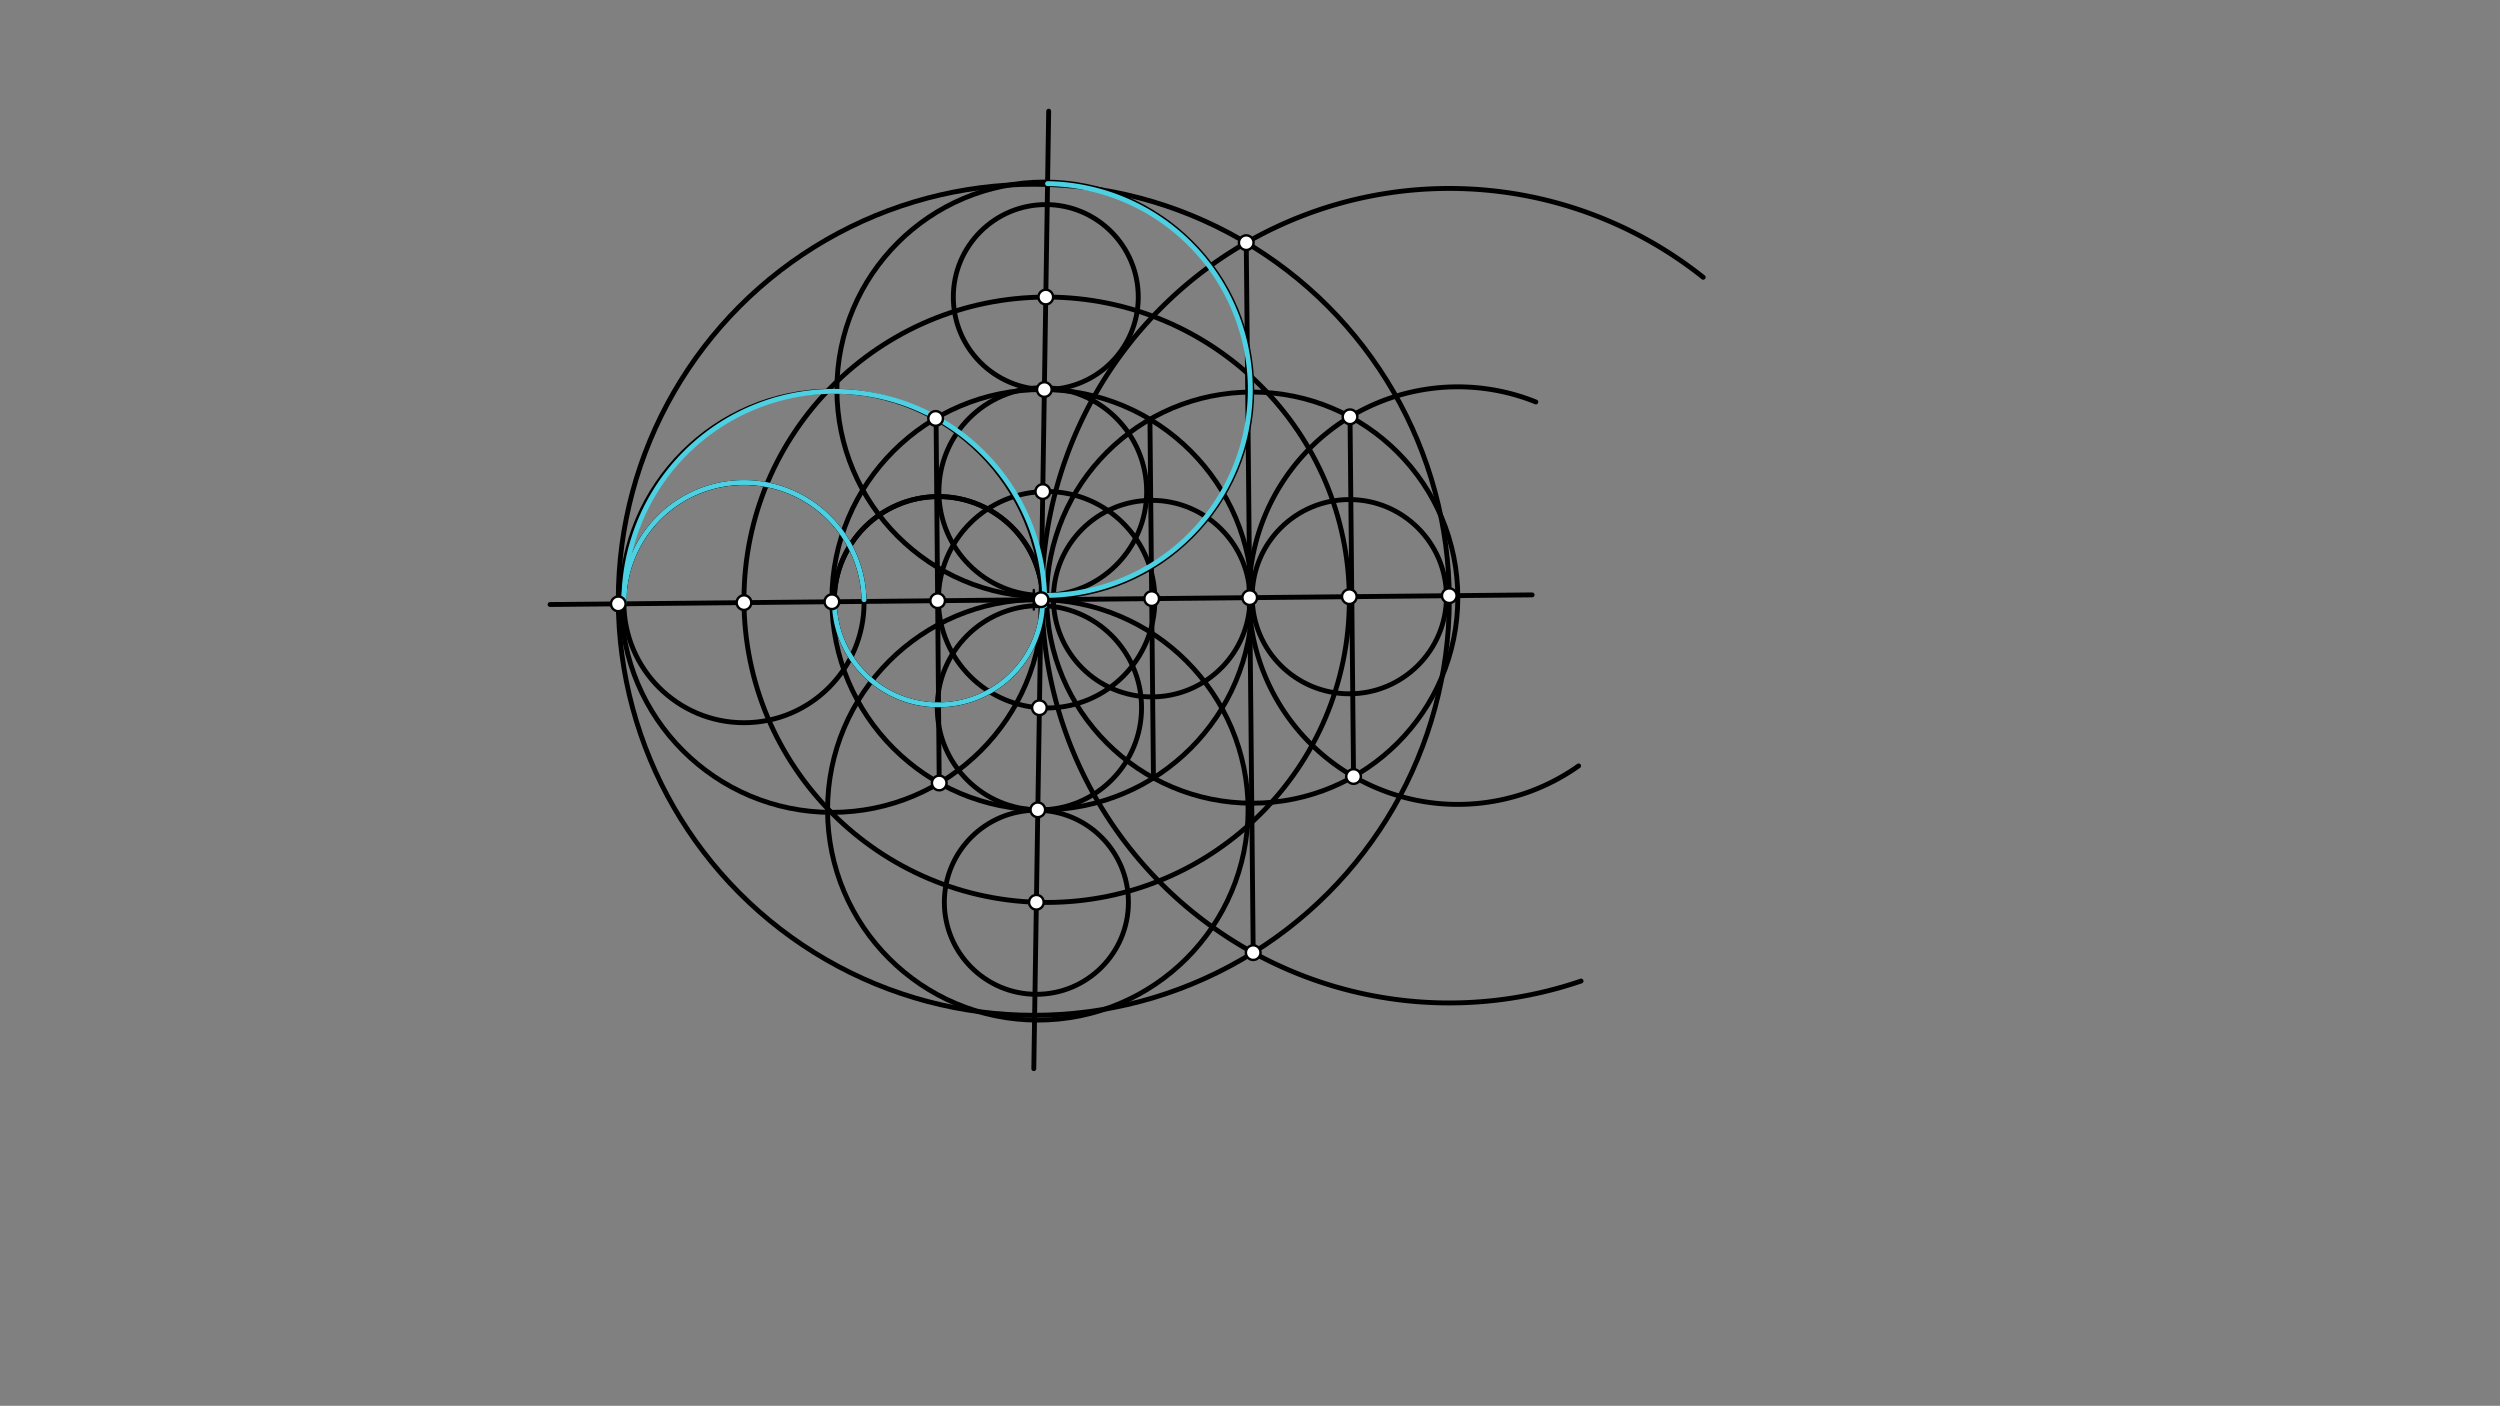 <svg xmlns="http://www.w3.org/2000/svg" class="svg--1it" height="100%" preserveAspectRatio="xMidYMid meet" viewBox="0 0 1023.307 575.433" width="100%"><rect x="0" y="0" width="1023.307" height="575.433" fill="#808080" stroke="none"/><defs><marker id="marker-arrow" markerHeight="16" markerUnits="userSpaceOnUse" markerWidth="24" orient="auto-start-reverse" refX="24" refY="4" viewBox="0 0 24 8"><path d="M 0 0 L 24 4 L 0 8 z" stroke="inherit"></path></marker></defs><g class="aux-layer--1FB"></g><g class="main-layer--3Vd"><g class="element--2qn"><g class="center--1s5"><line x1="419.156" y1="245.5" x2="427.156" y2="245.5" stroke="#000000" stroke-width="1" stroke-linecap="round"></line><line x1="423.156" y1="241.5" x2="423.156" y2="249.5" stroke="#000000" stroke-width="1" stroke-linecap="round"></line><circle class="hit--230" cx="423.156" cy="245.5" r="4" stroke="none" fill="transparent"></circle></g><circle cx="423.156" cy="245.5" fill="none" r="170.079" stroke="#000000" stroke-dasharray="none" stroke-width="2"></circle></g><g class="element--2qn"><line stroke="#000000" stroke-dasharray="none" stroke-linecap="round" stroke-width="2" x1="225.156" x2="627.127" y1="247.441" y2="243.5"></line></g><g class="element--2qn"><line stroke="#000000" stroke-dasharray="none" stroke-linecap="round" stroke-width="2" x1="429.25" x2="423.157" y1="45.502" y2="437.422"></line></g><g class="element--2qn"><path d="M 697.156 113.5 A 166.697 166.697 0 1 0 647.168 401.561" fill="none" stroke="#000000" stroke-dasharray="none" stroke-linecap="round" stroke-width="2"></path></g><g class="element--2qn"><line stroke="#000000" stroke-dasharray="none" stroke-linecap="round" stroke-width="2" x1="512.964" x2="510.115" y1="389.935" y2="99.332"></line></g><g class="element--2qn"><g class="center--1s5"><line x1="422.538" y1="245.467" x2="430.538" y2="245.467" stroke="#000000" stroke-width="1" stroke-linecap="round"></line><line x1="426.538" y1="241.467" x2="426.538" y2="249.467" stroke="#000000" stroke-width="1" stroke-linecap="round"></line><circle class="hit--230" cx="426.538" cy="245.467" r="4" stroke="none" fill="transparent"></circle></g><circle cx="426.538" cy="245.467" fill="none" r="86.031" stroke="#000000" stroke-dasharray="none" stroke-width="2"></circle></g><g class="element--2qn"><g class="center--1s5"><line x1="423.479" y1="159.441" x2="431.479" y2="159.441" stroke="#000000" stroke-width="1" stroke-linecap="round"></line><line x1="427.479" y1="155.441" x2="427.479" y2="163.441" stroke="#000000" stroke-width="1" stroke-linecap="round"></line><circle class="hit--230" cx="427.479" cy="159.441" r="4" stroke="none" fill="transparent"></circle></g><circle cx="427.479" cy="159.441" fill="none" r="84.918" stroke="#000000" stroke-dasharray="none" stroke-width="2"></circle></g><g class="element--2qn"><g class="center--1s5"><line x1="420.804" y1="331.48" x2="428.804" y2="331.48" stroke="#000000" stroke-width="1" stroke-linecap="round"></line><line x1="424.804" y1="327.48" x2="424.804" y2="335.48" stroke="#000000" stroke-width="1" stroke-linecap="round"></line><circle class="hit--230" cx="424.804" cy="331.48" r="4" stroke="none" fill="transparent"></circle></g><circle cx="424.804" cy="331.48" fill="none" r="86.065" stroke="#000000" stroke-dasharray="none" stroke-width="2"></circle></g><g class="element--2qn"><g class="center--1s5"><line x1="336.511" y1="246.31" x2="344.511" y2="246.31" stroke="#000000" stroke-width="1" stroke-linecap="round"></line><line x1="340.511" y1="242.31" x2="340.511" y2="250.31" stroke="#000000" stroke-width="1" stroke-linecap="round"></line><circle class="hit--230" cx="340.511" cy="246.31" r="4" stroke="none" fill="transparent"></circle></g><circle cx="340.511" cy="246.31" fill="none" r="86.217" stroke="#000000" stroke-dasharray="none" stroke-width="2"></circle></g><g class="element--2qn"><g class="center--1s5"><line x1="508.565" y1="244.623" x2="516.565" y2="244.623" stroke="#000000" stroke-width="1" stroke-linecap="round"></line><line x1="512.565" y1="240.623" x2="512.565" y2="248.623" stroke="#000000" stroke-width="1" stroke-linecap="round"></line><circle class="hit--230" cx="512.565" cy="244.623" r="4" stroke="none" fill="transparent"></circle></g><circle cx="512.565" cy="244.623" fill="none" r="84.149" stroke="#000000" stroke-dasharray="none" stroke-width="2"></circle></g><g class="element--2qn"><path d="M 646.156 313.5 A 85.459 85.459 0 1 1 628.649 164.532" fill="none" stroke="#000000" stroke-dasharray="none" stroke-linecap="round" stroke-width="2"></path></g><g class="element--2qn"><line stroke="#000000" stroke-dasharray="none" stroke-linecap="round" stroke-width="2" x1="554.038" x2="552.595" y1="317.842" y2="170.606"></line></g><g class="element--2qn"><g class="center--1s5"><line x1="424.42" y1="245.491" x2="432.42" y2="245.491" stroke="#000000" stroke-width="1" stroke-linecap="round"></line><line x1="428.42" y1="241.491" x2="428.42" y2="249.491" stroke="#000000" stroke-width="1" stroke-linecap="round"></line><circle class="hit--230" cx="428.42" cy="245.491" r="4" stroke="none" fill="transparent"></circle></g><circle cx="428.42" cy="245.491" fill="none" r="123.897" stroke="#000000" stroke-dasharray="none" stroke-width="2"></circle></g><g class="element--2qn"><line stroke="#000000" stroke-dasharray="none" stroke-linecap="round" stroke-width="2" x1="384.442" x2="383.156" y1="320.495" y2="171.5"></line></g><g class="element--2qn"><g class="center--1s5"><line x1="424.42" y1="245.491" x2="432.42" y2="245.491" stroke="#000000" stroke-width="1" stroke-linecap="round"></line><line x1="428.42" y1="241.491" x2="428.42" y2="249.491" stroke="#000000" stroke-width="1" stroke-linecap="round"></line><circle class="hit--230" cx="428.42" cy="245.491" r="4" stroke="none" fill="transparent"></circle></g><circle cx="428.42" cy="245.491" fill="none" r="44.304" stroke="#000000" stroke-dasharray="none" stroke-width="2"></circle></g><g class="element--2qn"><line stroke="#000000" stroke-dasharray="none" stroke-linecap="round" stroke-width="2" x1="472.132" x2="470.693" y1="318.422" y2="171.632"></line></g><g class="element--2qn"><g class="center--1s5"><line x1="380.117" y1="245.883" x2="388.117" y2="245.883" stroke="#000000" stroke-width="1" stroke-linecap="round"></line><line x1="384.117" y1="241.883" x2="384.117" y2="249.883" stroke="#000000" stroke-width="1" stroke-linecap="round"></line><circle class="hit--230" cx="384.117" cy="245.883" r="4" stroke="none" fill="transparent"></circle></g><circle cx="384.117" cy="245.883" fill="none" r="42.626" stroke="#000000" stroke-dasharray="none" stroke-width="2"></circle></g><g class="element--2qn"><g class="center--1s5"><line x1="424.067" y1="121.594" x2="432.067" y2="121.594" stroke="#000000" stroke-width="1" stroke-linecap="round"></line><line x1="428.067" y1="117.594" x2="428.067" y2="125.594" stroke="#000000" stroke-width="1" stroke-linecap="round"></line><circle class="hit--230" cx="428.067" cy="121.594" r="4" stroke="none" fill="transparent"></circle></g><circle cx="428.067" cy="121.594" fill="none" r="37.851" stroke="#000000" stroke-dasharray="none" stroke-width="2"></circle></g><g class="element--2qn"><g class="center--1s5"><line x1="422.829" y1="201.215" x2="430.829" y2="201.215" stroke="#000000" stroke-width="1" stroke-linecap="round"></line><line x1="426.829" y1="197.215" x2="426.829" y2="205.215" stroke="#000000" stroke-width="1" stroke-linecap="round"></line><circle class="hit--230" cx="426.829" cy="201.215" r="4" stroke="none" fill="transparent"></circle></g><circle cx="426.829" cy="201.215" fill="none" r="42.523" stroke="#000000" stroke-dasharray="none" stroke-width="2"></circle></g><g class="element--2qn"><g class="center--1s5"><line x1="467.413" y1="245.027" x2="475.413" y2="245.027" stroke="#000000" stroke-width="1" stroke-linecap="round"></line><line x1="471.413" y1="241.027" x2="471.413" y2="249.027" stroke="#000000" stroke-width="1" stroke-linecap="round"></line><circle class="hit--230" cx="471.413" cy="245.027" r="4" stroke="none" fill="transparent"></circle></g><circle cx="471.413" cy="245.027" fill="none" r="40.226" stroke="#000000" stroke-dasharray="none" stroke-width="2"></circle></g><g class="element--2qn"><g class="center--1s5"><line x1="548.311" y1="244.234" x2="556.311" y2="244.234" stroke="#000000" stroke-width="1" stroke-linecap="round"></line><line x1="552.311" y1="240.234" x2="552.311" y2="248.234" stroke="#000000" stroke-width="1" stroke-linecap="round"></line><circle class="hit--230" cx="552.311" cy="244.234" r="4" stroke="none" fill="transparent"></circle></g><circle cx="552.311" cy="244.234" fill="none" r="39.755" stroke="#000000" stroke-dasharray="none" stroke-width="2"></circle></g><g class="element--2qn"><g class="center--1s5"><line x1="421.454" y1="289.696" x2="429.454" y2="289.696" stroke="#000000" stroke-width="1" stroke-linecap="round"></line><line x1="425.454" y1="285.696" x2="425.454" y2="293.696" stroke="#000000" stroke-width="1" stroke-linecap="round"></line><circle class="hit--230" cx="425.454" cy="289.696" r="4" stroke="none" fill="transparent"></circle></g><circle cx="425.454" cy="289.696" fill="none" r="41.81" stroke="#000000" stroke-dasharray="none" stroke-width="2"></circle></g><g class="element--2qn"><g class="center--1s5"><line x1="420.216" y1="369.317" x2="428.216" y2="369.317" stroke="#000000" stroke-width="1" stroke-linecap="round"></line><line x1="424.216" y1="365.317" x2="424.216" y2="373.317" stroke="#000000" stroke-width="1" stroke-linecap="round"></line><circle class="hit--230" cx="424.216" cy="369.317" r="4" stroke="none" fill="transparent"></circle></g><circle cx="424.216" cy="369.317" fill="none" r="37.674" stroke="#000000" stroke-dasharray="none" stroke-width="2"></circle></g><g class="element--2qn"><g class="center--1s5"><line x1="300.528" y1="246.663" x2="308.528" y2="246.663" stroke="#000000" stroke-width="1" stroke-linecap="round"></line><line x1="304.528" y1="242.663" x2="304.528" y2="250.663" stroke="#000000" stroke-width="1" stroke-linecap="round"></line><circle class="hit--230" cx="304.528" cy="246.663" r="4" stroke="none" fill="transparent"></circle></g><circle cx="304.528" cy="246.663" fill="none" r="49.16" stroke="#000000" stroke-dasharray="none" stroke-width="2"></circle></g><g class="element--2qn"><g class="center--1s5"><line x1="380.117" y1="245.883" x2="388.117" y2="245.883" stroke="#000000" stroke-width="1" stroke-linecap="round"></line><line x1="384.117" y1="241.883" x2="384.117" y2="249.883" stroke="#000000" stroke-width="1" stroke-linecap="round"></line><circle class="hit--230" cx="384.117" cy="245.883" r="4" stroke="none" fill="transparent"></circle></g><circle cx="384.117" cy="245.883" fill="none" r="42.626" stroke="#000000" stroke-dasharray="none" stroke-width="2"></circle></g><g class="element--2qn"><path d="M 255.371 247.145 A 49.16 49.16 0 1 1 353.689 246.663" fill="none" stroke="#000000" stroke-dasharray="none" stroke-linecap="round" stroke-width="2"></path></g><g class="element--2qn"><path d="M 255.371 247.145 A 49.16 49.16 0 0 1 353.674 245.463" fill="none" stroke="#4DD0E1" stroke-dasharray="none" stroke-linecap="round" stroke-width="2"></path></g><g class="element--2qn"><path d="M 341.494 246.301 A 42.626 42.626 0 0 0 426.695 247.905" fill="none" stroke="#4DD0E1" stroke-dasharray="none" stroke-linecap="round" stroke-width="2"></path></g><g class="element--2qn"><path d="M 255.371 247.145 A 86.127 86.127 0 1 1 427.606 247.922" fill="none" stroke="#4DD0E1" stroke-dasharray="none" stroke-linecap="round" stroke-width="2"></path></g><g class="element--2qn"><path d="M 427.583 243.732 A 84.291 84.291 0 0 0 428.789 75.16" fill="none" stroke="#4DD0E1" stroke-dasharray="none" stroke-linecap="round" stroke-width="2"></path></g><g class="element--2qn"><circle cx="253.086" cy="247.167" r="3" stroke="#000000" stroke-width="1" fill="#ffffff"></circle>}</g><g class="element--2qn"><circle cx="426.141" cy="245.471" r="3" stroke="#000000" stroke-width="1" fill="#ffffff"></circle>}</g><g class="element--2qn"><circle cx="593.227" cy="243.833" r="3" stroke="#000000" stroke-width="1" fill="#ffffff"></circle>}</g><g class="element--2qn"><circle cx="510.115" cy="99.332" r="3" stroke="#000000" stroke-width="1" fill="#ffffff"></circle>}</g><g class="element--2qn"><circle cx="512.964" cy="389.935" r="3" stroke="#000000" stroke-width="1" fill="#ffffff"></circle>}</g><g class="element--2qn"><circle cx="511.539" cy="244.633" r="3" stroke="#000000" stroke-width="1" fill="#ffffff"></circle>}</g><g class="element--2qn"><circle cx="427.479" cy="159.441" r="3" stroke="#000000" stroke-width="1" fill="#ffffff"></circle>}</g><g class="element--2qn"><circle cx="340.511" cy="246.31" r="3" stroke="#000000" stroke-width="1" fill="#ffffff"></circle>}</g><g class="element--2qn"><circle cx="424.804" cy="331.48" r="3" stroke="#000000" stroke-width="1" fill="#ffffff"></circle>}</g><g class="element--2qn"><circle cx="554.038" cy="317.842" r="3" stroke="#000000" stroke-width="1" fill="#ffffff"></circle>}</g><g class="element--2qn"><circle cx="552.595" cy="170.606" r="3" stroke="#000000" stroke-width="1" fill="#ffffff"></circle>}</g><g class="element--2qn"><circle cx="304.528" cy="246.663" r="3" stroke="#000000" stroke-width="1" fill="#ffffff"></circle>}</g><g class="element--2qn"><circle cx="428.067" cy="121.594" r="3" stroke="#000000" stroke-width="1" fill="#ffffff"></circle>}</g><g class="element--2qn"><circle cx="424.216" cy="369.317" r="3" stroke="#000000" stroke-width="1" fill="#ffffff"></circle>}</g><g class="element--2qn"><circle cx="552.311" cy="244.234" r="3" stroke="#000000" stroke-width="1" fill="#ffffff"></circle>}</g><g class="element--2qn"><circle cx="382.979" cy="171.278" r="3" stroke="#000000" stroke-width="1" fill="#ffffff"></circle>}</g><g class="element--2qn"><circle cx="384.442" cy="320.495" r="3" stroke="#000000" stroke-width="1" fill="#ffffff"></circle>}</g><g class="element--2qn"><circle cx="383.798" cy="245.886" r="3" stroke="#000000" stroke-width="1" fill="#ffffff"></circle>}</g><g class="element--2qn"><circle cx="471.413" cy="245.027" r="3" stroke="#000000" stroke-width="1" fill="#ffffff"></circle>}</g><g class="element--2qn"><circle cx="425.454" cy="289.696" r="3" stroke="#000000" stroke-width="1" fill="#ffffff"></circle>}</g><g class="element--2qn"><circle cx="426.829" cy="201.215" r="3" stroke="#000000" stroke-width="1" fill="#ffffff"></circle>}</g></g><g class="snaps-layer--2PT"></g><g class="temp-layer--rAP"></g></svg>